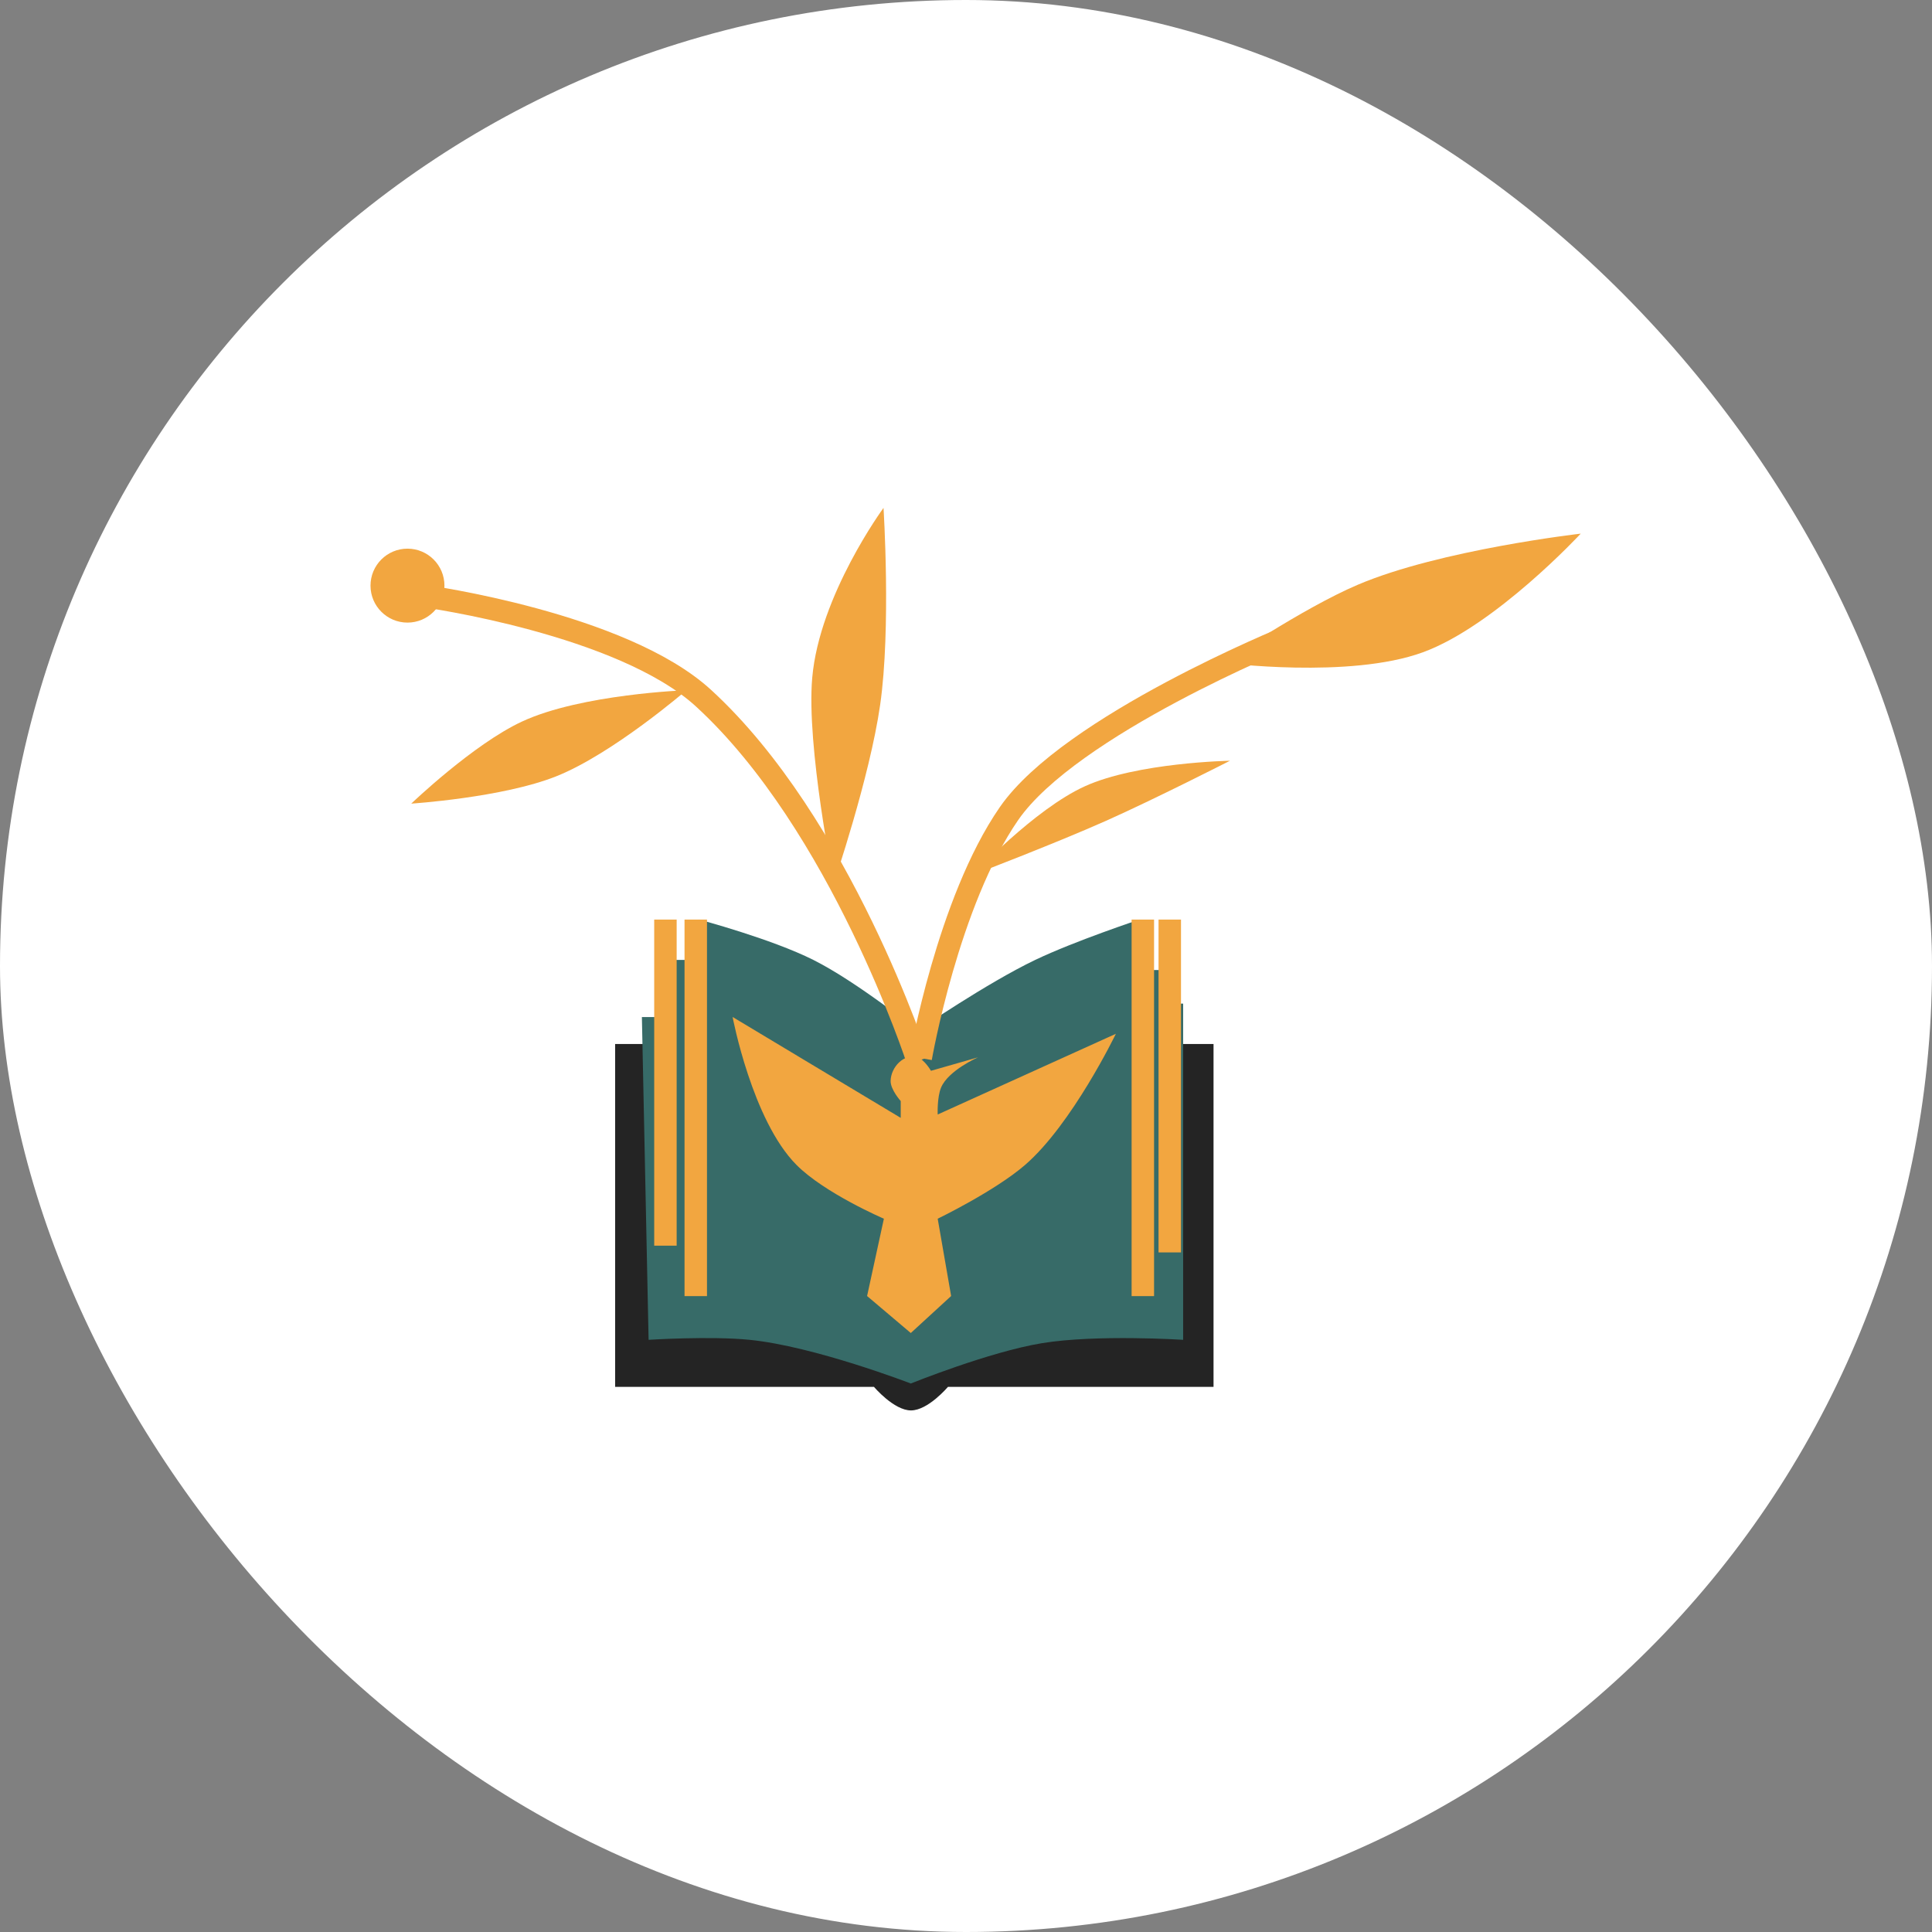 <?xml version="1.0" encoding="UTF-8"?> <svg xmlns="http://www.w3.org/2000/svg" width="66" height="66" viewBox="0 0 66 66" fill="none"><rect x="0" y="0" width="66" height="66" fill="#808080" stroke="none"/><rect width="66" height="66" rx="33" fill="white"></rect><path d="M41.456 35.664H21.014V47.378H29.857C29.857 47.378 30.535 48.182 31.12 48.182C31.705 48.182 32.383 47.378 32.383 47.378H41.456V35.664Z" fill="#242424"></path><path d="M22.846 34.745H21.928L22.157 45.77C22.157 45.77 24.264 45.636 25.603 45.77C27.822 45.991 31.115 47.263 31.115 47.263C31.115 47.263 33.789 46.182 35.594 45.885C37.454 45.579 40.418 45.77 40.418 45.77V34.285H39.844V33.137H38.925V31.414C38.925 31.414 36.71 32.149 35.365 32.792C33.713 33.582 31.345 35.204 31.345 35.204C31.345 35.204 29.286 33.545 27.785 32.792C26.339 32.067 23.88 31.414 23.88 31.414V32.792H22.846V34.745Z" fill="#376B68"></path><path d="M30.77 38.188L25.027 34.742C25.027 34.742 25.693 38.272 27.209 39.795C28.175 40.766 30.195 41.633 30.195 41.633L29.621 44.274L31.114 45.538L32.492 44.274L32.033 41.633C32.033 41.633 33.983 40.691 35.019 39.795C36.628 38.404 38.12 35.316 38.12 35.316L32.033 38.073C32.033 38.073 32.009 37.488 32.148 37.154C32.393 36.566 33.411 36.12 33.411 36.12L31.803 36.58C31.803 36.58 31.585 36.198 31.344 36.12C30.89 35.974 30.435 36.448 30.425 36.924C30.419 37.225 30.77 37.613 30.77 37.613V38.188Z" fill="#F2A640"></path><path d="M31.35 36.238C31.35 36.238 28.729 28.155 24.031 23.849C21.246 21.296 14.516 20.367 14.516 20.367" stroke="#F2A640" stroke-width="0.767"></path><path d="M43.986 21.758C43.986 21.758 36.559 24.775 34.47 27.792C32.382 30.809 31.453 36.147 31.453 36.147" stroke="#F2A640" stroke-width="0.767"></path><path d="M17.837 24.647C16.167 25.422 14.049 27.453 14.049 27.453C14.049 27.453 17.175 27.249 19.004 26.519C20.937 25.748 23.449 23.579 23.449 23.579C23.449 23.579 19.86 23.708 17.837 24.647Z" fill="#F2A640"></path><path d="M27.747 23.153C27.541 25.485 28.486 30.164 28.486 30.164C28.486 30.164 29.712 26.559 30.067 24.081C30.444 21.463 30.182 17.351 30.182 17.351C30.182 17.351 27.995 20.328 27.747 23.153Z" fill="#F2A640"></path><path d="M37.061 26.86C35.327 27.647 33.24 29.886 33.24 29.886C33.24 29.886 36.03 28.821 37.777 28.043C39.458 27.294 42.018 25.988 42.018 25.988C42.018 25.988 38.851 26.047 37.061 26.86Z" fill="#F2A640"></path><path d="M46.386 19.975C44.471 20.791 41.769 22.639 41.769 22.639C41.769 22.639 46.097 23.202 48.609 22.283C51.083 21.378 54 18.23 54 18.23C54 18.23 49.193 18.78 46.386 19.975Z" fill="#F2A640"></path><circle cx="13.92" cy="20.006" r="1.263" fill="#F2A640"></circle><path d="M23.768 31.414V44.277" stroke="#F2A640" stroke-width="0.767"></path><path d="M22.732 31.414V42.554" stroke="#F2A640" stroke-width="0.767"></path><path d="M39.961 31.414L39.961 42.784" stroke="#F2A640" stroke-width="0.767"></path><path d="M39.041 31.414V44.277" stroke="#F2A640" stroke-width="0.767"></path></svg> 
